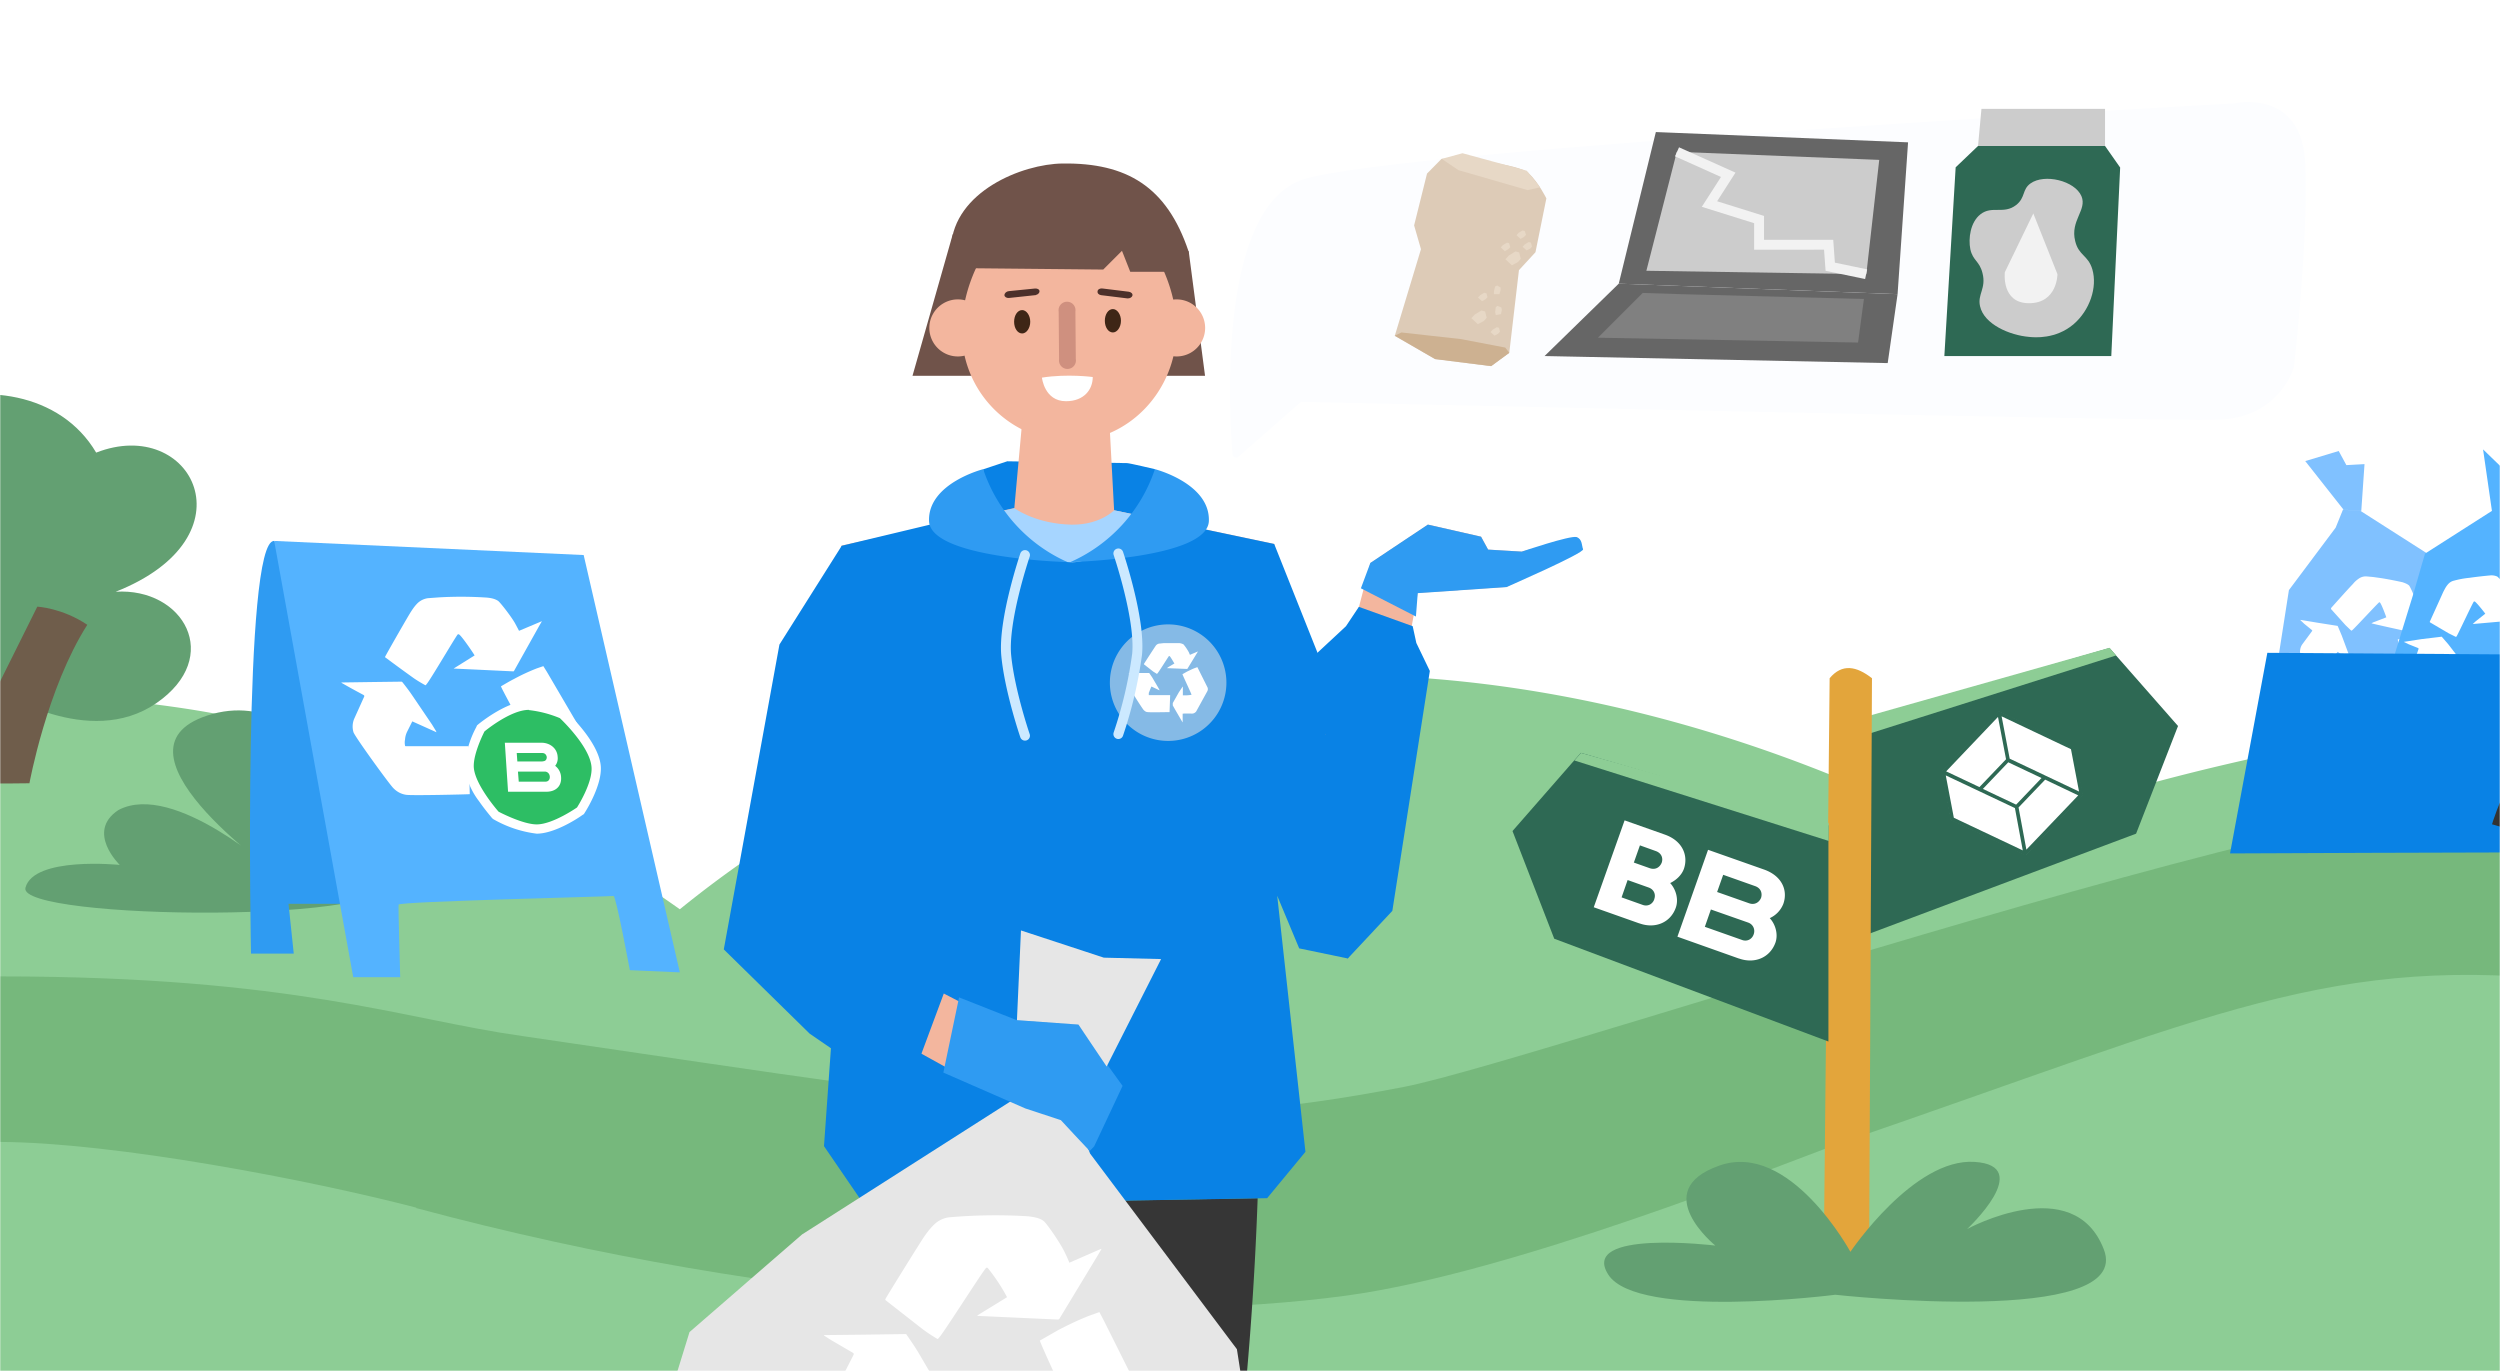 <svg xmlns="http://www.w3.org/2000/svg" width="1240" height="680" fill="none"><g clip-path="url(#a)"><mask id="b" width="1240" height="680" x="0" y="0" maskUnits="userSpaceOnUse" style="mask-type:luminance"><path fill="#fff" d="M1240 0H0v680h1240V0Z"/></mask><g mask="url(#b)"><path fill="#8DCD95" d="M1642.6 374v366.6H-382v-440s130.9-7.2 175.4 84.3a579.1 579.1 0 0 1 300.7-33.1A577 577 0 0 1 337.2 451c37.7-30.6 87-62.3 148.7-85 226.8-83.1 440 23.2 491.3 50.5 39.3-14 81.7-26.8 127-37.4 211.2-49.6 400.2-33.2 538.4-5.2Z"/><path fill="#63A072" d="M-.5 342.4s44.5 29.4 78 6.4c33.4-23 13.4-57.4-20.1-55.3 69-27.3 37.8-87.6-9.7-69-35.7-60.5-158.4-18-111 51.6-46 6.4-54.6 91.2 30.8 75.5 22.2-7.9 32-9.2 32-9.2Z"/><path fill="#6F5D4B" d="M-43.3 314.4s27.9 36 20.9 74.1c9.2-.1 21.7.3 37 0 0 0 8.6-47.1 28.7-78.6-12.5-8.4-24.8-9-24.8-9l-19.9 40-21-40s-15.5 5-20.9 13.5Z"/><path fill="#76B87C" d="M206.5 599C153.5 585.2 57 566.7 0 566.4c-25.5 1.1-129 8.9-141.5 18l-228-18.9c106.4-27.8 153-52.4 214-62.6 128.3-21.5 140-19.1 155.5-18.6 146 0 200.5 21.4 259.2 29.6 262.5 38.5 313.8 49 437.2 25.2 72-14 556.3-181.1 574-135.3 6.6 12.4 33 66.7 33 66.7l-24.4 68.2c-15.8-6 32.8-44.7 2.5-51.5-125-14.7-181.5 15.6-369.9 80.2-30.8 11.4-161.6 64-243.6 75.2-105.6 14.4-277.7 6-461.6-43.4Z"/><path fill="#2E6954" d="m923.5 357.4 122.8-36 34 38.7-20.8 53.4-136 51V357.4Z"/><path fill="#8DCD95" d="m1049.6 325.1-126 39.9v-9l122.7-34.7 3.3 3.8Z"/><path fill="#E3A53B" d="m927 638 1.5-301.6c-7.7-6-14.8-7.4-21 0l-3 294.8L927 638Z"/><path fill="#63A072" d="M917.8 620.9s-30.1-55.4-65.2-42.7c-35.2 12.5-1.8 39.6-1.8 39.6s-67.6-8.2-53.1 14.4c14.5 22.6 112.6 10 112.6 10s148.3 16.4 133.2-22.5c-15-39-67.8-10.1-67.8-10.1s33.7-31.4 3.7-33.3c-30.2-2-61.6 44.6-61.6 44.6Z"/><path fill="#fff" d="m991.5 353-28.2 29.6 4.4 24 37 17.5 28.2-29.7-4.4-23.8-37-17.6Z"/><path fill="#2E6954" d="m995 376.6-4-21-25.7 27 16.5 7.8 13.1-13.7Zm8.3 45.2-3.9-21-34.3-16.2 4 21 34.2 16.2Zm-3.3-22.7 12.6-13.2-16.5-7.8-12.6 13.2 16.5 7.8Zm5 22.4 25.8-27-16.4-7.8-13.2 13.8 3.9 21Zm26.2-28.9-4-21-34.4-16.3 4 21 34.4 16.3Zm-2.3-22.2 4.4 24.1-28.6 30-37.3-17.7-4.5-24.3 28.5-29.9 37.5 17.7Zm-122 146.2-136-51-20.7-53.4 33.9-38.8 122.8 36v107.2Z"/><path fill="#8DCD95" d="m784 373.4 123 34.8v8.9l-126.1-39.9 3.3-3.8Z"/><path fill="#fff" d="M862.4 475.4 832 464.6l15.2-43.1 27.8 9.8c9 3.2 11.9 10.5 9.5 17.1a13 13 0 0 1-6.7 7c2.8 3 4.3 8 2.8 12.2-2.7 7.4-10.3 10.6-18.1 7.8Zm-16.8-15.7 18.4 6.5c2.6 1 5-.4 5.8-2.7.9-2.4-.2-5-2.7-5.9l-18.5-6.5-3 8.6Zm6-17.3 15.9 5.6c2.7 1 5-.3 6-2.7.7-2.3-.1-4.8-3-5.8l-15.8-5.6-3 8.5ZM813.1 458l-22.6-8 15.3-43.1 19.8 7c9 3.1 11.9 10.5 9.6 17.1-1.1 3-3.7 5.5-6.8 7 2.8 3 4.3 8 2.8 12.2-2.6 7.4-10.2 10.6-18 7.8Zm-8.8-12.9 10.4 3.7c2.6 1 5-.4 5.8-2.7v-.1c.9-2.4-.2-4.9-2.8-5.8l-10.4-3.7-3 8.6Zm6-17.3 7.9 2.8c2.8 1 5-.3 6-2.7.8-2.3-.1-4.8-3-5.8l-7.8-2.8-3 8.5Z"/><path fill="#63A072" d="M12.6 440.4c4-15.8 46.8-11.4 46.8-11.4s-17-16.4-.7-27.2c27.6-14.7 78.2 31.3 78.2 31.3s-89.6-63-31.4-79c58.2-15.8 89.4 81.2 89.4 81.2 9.8 23.6-186 21-182.3 5.1Z"/><path fill="#2F9BF2" d="M136 268.3c-15.7-.7-11.5 204.7-11.5 204.7h21.2l-2.6-24.7h34s-25.4-166.7-41.2-180Z"/><path fill="#54B3FF" d="M198.5 484.7s-1-34.6-.8-36c.4-1.6 105.5-4 106.6-4.3 1.2-.4 8.1 36.8 8.1 36.8l24.8 1.1-47.7-207-153.5-7 39.2 216.4h23.3Z"/><path fill="#fff" d="M257.4 312.9a6038 6038 0 0 0 11.4-4.8l-1.5 2.6-12.3 22c-.1.2-.2.3-.4.3a23946.7 23946.7 0 0 0-29.6-1.4l2.4-1.5 8-5c-.5-1-6.5-9.8-7.7-10.4-.3-.2-.5-.1-.7 0-1.3 1.6-13.5 22.4-15.3 24.5-.7.9-.5.8-1.4.3a64 64 0 0 1-4.9-3 810 810 0 0 1-14.1-10.3c-.3-.1-.4-.3-.2-.6.8-1.6 9-16 12.3-21.5 1-1.6 2-3.1 3.3-4.5a9.2 9.2 0 0 1 5.6-2.9l5.4-.4a193 193 0 0 1 23.7.1c2 .2 3.9.5 5.6 1.6 1 .6 6.9 8.2 8.6 11.4l1.8 3.4Zm-4.9 83.5.8 12h-.1l-.2-.3c-4-5.6-7.8-11.3-11.6-17-1.5-2.1-2.7-4.4-4-6.6-.7-1.1-.6-2.1-.1-3.2a272 272 0 0 1 7.6-15.3l4.2-7c.2-.4.6-.8 1-1.2l1.1 12.4c4.2.2 8.4.4 12.4-.8 0-1-15.5-28.8-15.1-29 2.1-1.2 4.2-2.5 6.4-3.6a98 98 0 0 1 11.4-5.3l3.2-1.1 1.8 2.9 14.7 25.1c1.1 2 1.2 4 .2 6A515.6 515.6 0 0 1 272 393a7.6 7.6 0 0 1-4.5 3c-1.6.3-3.2.2-4.7.2h-7.9l-2.4.2Zm-36-33.2-12-5.4-2.5 5c-.6 1.2-1 2.5-1.1 4-.2 1-.2 2 0 3 0 .3.2.3.4.3h31.1l.6 23.8c-.7.1-29.2.8-31.7.3-2.5-.4-4.6-1.6-6.3-3.4-2-2-19.2-25.7-19.7-27.7a10 10 0 0 1 .3-6.4l5-11.1c.2-.4.1-.6-.3-.9a416 416 0 0 1-7-3.8l-3.9-2.2v-.2h.6l13.6-.2 15.4-.2c.3 0 .5.1.7.4 1.6 2 3.2 4.1 4.7 6.3l9.9 14.6 1.9 3.1.3.7Z"/><path fill="#2DBE64" d="M266.1 411.2a57 57 0 0 1-19.9-6.6l-.3-.2-.3-.3c-.5-.6-12.2-13.8-12.9-23.4a47.6 47.6 0 0 1 5.5-19l.2-.4.4-.3c.5-.4 13.6-11.1 23.5-11.1 6 0 15.9 4.1 16.3 4.3l.4.1.3.3c.6.6 15.7 14.7 16.4 25.8.6 8.5-7.2 20.9-7.5 21.4l-.3.4-.4.3c-.5.3-12.7 8.7-21.4 8.7Z"/><path fill="#fff" d="M262.3 352.2a56 56 0 0 1 15.4 4s15 14 15.7 24.3c.6 7.9-7.2 20-7.2 20s-12 8.4-20 8.4c-7 0-18.9-6.3-18.9-6.3s-11.7-13.2-12.3-22c-.4-6.8 5.3-17.8 5.3-17.8s12.8-10.7 22-10.7m0-4.5c-10.5 0-23.5 10.4-25 11.6l-.7.6-.4.9a48.7 48.7 0 0 0-5.7 20.1 36 36 0 0 0 7.1 16.6c3.2 4.6 6.2 8 6.3 8.2l.6.6.7.4a57 57 0 0 0 21 6.9c9.2 0 21.3-8.2 22.6-9.2l.8-.5.5-.8c.9-1.4 8.5-13.7 7.9-22.8-.8-11.7-15.5-25.7-17.2-27.3l-.6-.5-.7-.3a58 58 0 0 0-17.2-4.5Z"/><path fill="#fff" d="M275.4 379.8a6 6 0 0 0 1.2-4.4c-.2-4.2-3.8-7-8-7h-18.2l1.6 24.3h19c4.8 0 7.6-2.9 7.3-7.2a7.5 7.5 0 0 0-3-5.7Zm-4.8 7.9h-13.3l-.4-5h13.3c1.3 0 2.4 1 2.5 2.5.1 1.5-.8 2.5-2.1 2.5Zm-1.5-10h-12.5l-.3-4.2H269c1.2 0 2 .8 2.2 2 0 1.3-.7 2.1-2 2.1Z"/><path fill="#FCFDFF" d="M645.2 199.3s431 9.8 453.8 8.9c32-.4 38.8-26.2 38.8-26.2s7.3-63.3 5.6-101c-1.7-37.5-35.3-29.7-35.3-29.7S694.5 73.8 646.7 88.9c-43 13.7-37 116-35.4 136.4.1 1.5 2 2.2 3 1.2l30.9-27.1Z"/><path fill="#666" d="m821.3 65.5 125.1 5.1-5.2 75.3-138.3-5.2 18.4-75.2Z"/><path fill="#666" d="m766.1 176.6 170.2 3.5 4.9-34.2-138.3-5.2-36.8 35.9Z"/><path fill="#CCC" d="m831.8 75.3 100.3 4-6.4 56.7-109.1-1.7 15.1-59Z"/><path fill="gray" d="m814.8 145.3 18.7.6 91 2.4-2.9 21.6-129-2.4 22.2-22.2Z"/><path stroke="#F2F2F2" stroke-miterlimit="10" stroke-width="4.9" d="m831.8 75.3 25.4 11.4-9.3 14.5 24.6 7.7v12.5H907l.8 10.9 17.8 3.7"/><path fill="#DDCBB7" d="m715 78.8-7.2 7.3-6.4 25.7 3.4 11.8-13 43 20 11.5 27.8 3.5 9-6.6 4.8-41 8.2-8.9 5.4-26.7s-3.9-8-8.9-12.6-34.1-7.2-34.1-7.2l-8.9.2Z"/><path fill="#CDB191" d="m746.6 172.4-21.9-4.2-29.6-3.3-3.3 1.6 20 11.6 27.8 3.5 9-6.6-2-2.6Z"/><path fill="#E7D8C6" d="m723.4 84.4 34.3 9.9 6.2-1.4-6.6-8.2-31.9-8.7-10.3 2.8 8.3 5.6Zm12.8 60.8-2 1.2-1.1 1.2 2 1.8 1.8-1 .9-1-.5-1.9-1.1-.3Zm5.7 7.2-.3 2.3.3 1.6 2.6-.5.4-2-.2-1.3-2-.8-.8.7Zm5.5-32-2 1.2-1 1.1 2 1.9 1.7-1 1-1-.6-2-1-.2Zm10.9-.4-2.1 1.3-1 1.1 2 1.8 1.8-.9.9-1-.6-2-1-.2Zm-3.1-5.7-2 1.2-1 1.2 2 1.8 1.7-1 1-1-.6-1.9-1.1-.3ZM741.6 142l-.6 2.4v1.5h2.7l.6-2v-1.3l-1.7-1-1 .5Zm.8 20.3-2 1.2-1.1 1.2 2 1.8 1.8-1 .9-1-.5-1.9-1.1-.3Zm-7.6-8.3-3.3 2-1.7 1.8 3.2 3 3-1.6 1.4-1.6-.8-3.1-1.8-.5Zm16.9-29.3-3.3 2-1.7 1.9 3.2 3 3-1.6 1.4-1.6-.8-3.2-1.8-.5Z"/><path fill="#2E6954" d="m970 83.1-5.6 93.5h82.8l4.4-93.5-7.5-10.7h-63L970 83Z"/><path fill="#CCC" d="m982.8 54-1.7 18.4h63V54h-61.3Zm17.2 47.7c-6.2 4.8-12 .1-17.7 4.6-5 3.9-6.1 12-5 17.4 1.3 5.7 4.5 5.7 6 11.7 2 7.7-2.6 10.5-1.2 16.5 2 9 14.8 14.4 24.3 15.2 2.7.3 13.2 1.2 22-6.2 8.1-6.9 12-18.4 9.4-27.3-2.1-7.1-6.8-6.8-8.5-14-2.6-10.2 6-15.4 3.1-22.3-3.3-7.7-18.4-11.3-25.3-6.3-4.2 3-2.4 7-7.1 10.7Z"/><path fill="#F2F2F2" d="M1008.6 105.7 994.4 135s-1.9 15.4 12 15.4c14.1 0 14.1-14.4 14.1-14.4l-12-30.2Z"/><path fill="#0982E5" d="M572.8 232.7s-12.6-3-13.8-3l-59.4-.9-12 4s.8 24.4 8.5 30.7c7.8 6.2 37.4 15.3 36 15.3-1.2 0 41.4-4.8 43-18.8 1.5-14-2.3-27.3-2.3-27.3Z"/><path fill="#70534A" d="m589.6 124.6 8.1 61.8H452.6l20-70.3 117 8.5Z"/><path fill="#363636" d="M623.8 594.3a1659.7 1659.7 0 0 1-16 178.8h-72.6l-9.9-114.4-19.5 114.4h-74.6s0-115 8.3-175.6l184.3-3.2Z"/><path fill="#70534A" d="M471.7 137c8.3 53.2 27.3 83.8 62.2 80.6 40.7-3.6 51-42.6 55.6-80.5.4-3.6 0-12.5 0-12.5-10.8-32.1-30.7-43.9-62.4-43.5-20.2.2-53.9 14-55.4 41.3V137Z"/><path fill="#F3B69E" d="M477.1 163.2a54.5 54.5 0 0 0 53.3 55.7c29.3 0 53.2-25 53.2-55.7 0-30.8-23.9-66-53.3-66-29.3 0-53.2 35.2-53.2 66Z"/><path fill="#F3B69E" d="m550.4 212 2.2 41.1 79.4 16.7 3.9 24.2-128 35.4L413 307l4.4-36.4 85.7-18.6 4.1-44.9 43 4.7Z"/><path fill="#A6D5FF" d="M552.6 253.1s-7.9 8.3-24 7c-16.2-1.1-25.4-8-25.4-8l-23.6 5.1 18.6 40.3 71.2 6.3 8-45.5-24.8-5.2Z"/><path fill="#0982E5" d="m408.7 568.5 20 29.2 199.8-3.4 19-23-14-127 10.9 26.1 24.1 5 22.9-56.4L632 269.8l-70.7-14.9a42 42 0 0 1-6 10c-2.5 3.1-11 13.5-23.1 14-5.7.1-9.8-1.9-14-4a55.5 55.5 0 0 1-23-22.8l-77.7 18.6-.7 183.6-8.1 114.2Z"/><path fill="#4C302A" d="M559.5 148c1 0 2-.6 2.2-1.4.2-.9-.6-1.7-1.8-1.9l-13-1.6c-1.2-.2-2.4.4-2.5 1.3-.2 1 .5 1.8 1.7 2l13 1.6h.4Zm-45.7-1.7c1-.2 1.8-1 1.8-1.8 0-.9-1-1.5-2.2-1.4l-13 1.3c-1.2.1-2.2 1-2.2 2 0 .8 1 1.5 2.2 1.4l13.1-1.4h.3Z"/><path fill="#3E2616" d="M552 164.9c2.1 0 4-2.6 4-5.8 0-3.2-1.9-5.8-4-5.8-2.3 0-4 2.6-4 5.8 0 3.2 1.7 5.8 4 5.8Zm-45 .5c2.1 0 4-2.6 4-5.8 0-3.2-1.9-5.8-4-5.8-2.3 0-4 2.6-4 5.8 0 3.2 1.7 5.8 4 5.8Z"/><path fill="#CF907F" d="M525.3 178.2a4.2 4.2 0 1 0 8.3-.1l-.2-23.6a4.2 4.2 0 1 0-8.3 0l.2 23.7Z"/><path fill="#fff" d="M542 187s-12.6-1.7-25.2.3c0 0 1.2 11.7 11.9 11.7 9 0 13.3-5.8 13.3-12Z"/><path fill="#F3B69E" d="m697 328.3-39.5 36.3 22.2-85.3 28.6-19.1 26.3 6 3.5 6.4 16.7 1 27.2-7.2s2.4 2.5 2.5 4.3c.1 1.7-37.2 20.4-37.2 20.4l-44.1 3-6.2 34.2Z"/><path fill="#0982E5" d="m668.5 475.4 22.1-23.6 18.6-119-6.7-13.9-1.8-8.3L674 301l-6.4 9.6-14.4 13.4 4.2 40.6 11 110.8Z"/><path fill="#F3B69E" d="M475.1 176.8a14.1 14.1 0 1 0 0-28.3 14.1 14.1 0 0 0 0 28.3Zm108.5 0a14.1 14.1 0 1 0 0-28.3 14.1 14.1 0 0 0 0 28.3Z"/><path fill="#70534A" d="m477.4 133 69.8.7 9.3-9.3 4.1 10.4h20.7s-1.7-44.5-49-44.5c-42 0-55.1 44.2-54.9 42.7Z"/><path fill="#85BAE6" d="M579.4 367.5a28.9 28.9 0 1 0 0-57.8 28.9 28.9 0 0 0 0 57.8Z"/><path fill="#fff" d="m590.2 324.8 4-1.7-.6 1-4.7 7.7h-.1a4614.4 4614.4 0 0 0-10-.4l.8-.6 2.9-1.7c-.2-.3-2-3.5-2.4-3.7h-.3c-.5.6-5 7.9-5.7 8.6-.3.3-.2.3-.5.1l-1.6-1-4.6-3.6v-.2a518.5 518.5 0 0 1 5.9-9.1c.5-.6 1.2-1 2-1l1.8-.2h8a6 6 0 0 1 1.9.6 23 23 0 0 1 2.7 4l.5 1.2Zm-3.6 29.2v4.2h-.1l-3.5-6-1.3-2.3v-1.2l3-5.3 1.6-2.4.4-.5v4.4c1.5 0 2.9 0 4.3-.3 0-.4-4.6-10.1-4.5-10.2l2.3-1.3c1.3-.6 2.6-1.3 4-1.8l1.1-.4.5 1 4.4 8.8c.4.7.4 1.5 0 2.2l-5.5 10c-.4.5-1 .9-1.6 1-.6.1-1.1 0-1.6 0h-2.7l-.8.1Zm-11.5-11.6-4-1.9a74 74 0 0 0-1.3 3.2v1.1h10.6l-.3 8.4c-.3 0-10 .2-10.8 0-.9 0-1.5-.5-2.1-1.1-.6-.7-6-9-6-9.7-.2-.8-.1-1.5.2-2.3l2-3.9-.1-.2-2.3-1.4-1.3-.8h4.8a908.3 908.3 0 0 0 5.5 0l1.5 2.2 3 5.1.6 1.1v.2Z"/><path fill="#2F9BF2" d="M572.8 232.7s27.4 7 26.8 25.7c-.6 18.7-68.7 20.4-68.7 20.4a77 77 0 0 0 41.9-46Zm-85.1 0s-27.5 7-26.9 25.7c.6 18.7 68.7 20.4 68.7 20.4a77 77 0 0 1-41.8-46Z"/><path stroke="#CCE9FF" stroke-linecap="round" stroke-linejoin="round" stroke-width="4.9" d="M554.7 274.5s11 32.4 9.3 50a211.4 211.4 0 0 1-9.3 39.6m-46.3-88.8s-11 32.4-9.3 49.9c1.7 17.5 9.3 39.7 9.3 39.7"/><path fill="#2F9BF2" d="m675 291.8 27.3 14 .9-11.6 44-3s39-17 38-18.8c-.7-1.7-.3-5-3.2-6-3-1-27.2 7.2-27.2 7.2l-16.7-1-3.5-6.4-26.4-6-28.5 19-4.7 12.6Z"/><path fill="#F3B69E" d="m480.7 499.3-14.3-7.4-11.6 29.5 19.5 10.8 6.4-32.9Z"/><path fill="#0982E5" d="m417.5 270.7-30.9 49L359 470.9l42.6 41.8 30.6 21 22.5-4.8 13.6-36.6-7.2-13.8-43.7-34.4 18.8-140.6-18.7-32.8Z"/><path fill="#E6E6E6" d="m502 545.8-104.2 66.5-55.8 48.4-17.3 56-60 173.4L393 970.3l193.3-5.5 59.2-90.6-32-205-72.8-97-11.3-28.3-27.5 2Z"/><path fill="#2F9BF2" d="m475.7 494.7-7.8 37.3 40.7 17.8 17.6 5.8 6.5 7 7.8 8.3 2.2-2.3 14.1-30-21.9-30.4-30.6-2.2-28.6-11.3Z"/><path fill="#E6E6E6" d="m506.4 461.5-2 44.5 30.5 2.2 14 20.8 27-53.3-28.4-.7-41.1-13.5Z"/><path fill="#fff" d="m530.4 626.3 15.8-6.9.1.2-2.2 3.7-18.7 30.9a1 1 0 0 1-.7.3l-39.4-1.8a1 1 0 0 1-.6-.2l3.4-2.1 11.4-7a91 91 0 0 0-9.6-14.5c-.3-.2-.6-.2-.9.1-2 2.2-20.4 31.2-23 34.2-1 1.2-.7 1.1-1.9.4a79.4 79.4 0 0 1-6.3-4.2l-18.3-14.3c-.4-.3-.5-.5-.2-1 1.2-2.2 13.6-22.2 18.6-30 1.5-2.2 3-4.3 5-6.3 2.1-2.2 4.8-3.6 7.8-4a262.7 262.7 0 0 1 39.5-.5c2.6.4 5.3.7 7.4 2.3 1.3.8 8.7 11.4 10.7 16 .8 1.5 1.4 3 2.1 4.7ZM516 743.1v16.7l-.3-.2-14.2-23.8c-1.7-3-3.2-6.2-4.8-9.3-.8-1.6-.6-3 .2-4.5a408 408 0 0 1 11.8-21.3l6.2-9.8 1.4-1.8.2.1.3 17.3c5.7.3 11.3.6 16.8-1.2 0-1.4-18.3-40.1-17.8-40.4l9.1-5.2c5.2-2.7 10.4-5.2 15.9-7.3l4.5-1.6 2.1 4L565 690a9 9 0 0 1-.1 8.5 792 792 0 0 1-22 39.9c-1.8 2-3.8 3.7-6.5 4.2-2.1.5-4.3.3-6.4.3h-10.7l-3.2.2Zm-45.7-46.4-15.8-7.5-3.8 7a21 21 0 0 0-1.9 5.5c-.3 1.4-.4 2.9-.2 4.3 0 .4.2.4.5.4h42.1l-1.2 33.4c-1 0-39.8 1-43 .4-3.5-.7-6.2-2.3-8.4-4.9a407 407 0 0 1-24.1-38.6c-.6-3.1-.4-6.2 1-9 1.3-3 6.7-13.3 7.8-15.6.3-.5.2-.9-.4-1.2l-9.1-5.3c-1.8-1-3.4-2.1-5.1-3.2v-.2h.9l18.4-.2 20.8-.3c.5 0 .8 0 1 .5 2 2.9 4 5.8 5.8 8.8l12 20.5c.9 1.4 1.6 2.9 2.3 4.3l.4 1Z"/><path fill="#80C1FF" d="m1313 253.4-33.2 21.2-17.7 15.4-5.5 17.9-19.1 55.2 40.9 25.5 61.5-1.7 18.9-28.9-10.2-65.3-23.2-31-3.6-8.9-8.7.6Z"/><path fill="#80C1FF" d="m1170.8 253.4 33.2 21.2 17.8 15.4 5.5 17.9 19.1 55.2-40.9 25.5-61.6-1.7-18.8-28.9 10.2-65.3 23.2-31 3.6-8.9 8.7.6Zm2-23.2-1.6 23.2-8.8-.6-19-24.1 16.6-5 3.8 7 9-.5Z"/><path fill="#fff" d="m1199 300.9 7.7-1.9v.1l-1.3 1.5-11 12.5c0 .1 0 .2-.2.1-1.5-.3-17-3.7-17.8-4h-.2c.5-.3 1-.6 1.7-.8l5.7-2.2c-.2-.7-2.5-6.9-3.2-7.4-.1-.1-.2-.1-.4 0-1 .8-11.8 12.5-13.2 13.7-.5.4-.4.4-.9 0l-2.5-2.4-7.2-8v-.5c.8-.9 8-9 10.9-12 .8-1 1.7-1.8 2.7-2.5a6.1 6.1 0 0 1 4-1.2l3.3.3 4.3.6a185 185 0 0 1 10.3 2c1.1.4 2.3.8 3.2 1.6.5.5 3 6 3.5 8.1l.6 2.4Zm-15.9 51.8-1.3 7.6-.1-.2-4.6-11.9-1.4-4.6c-.3-.8 0-1.4.4-2 2.3-3 4.6-6 7-8.7l3.7-4 .8-.6-1.2 7.9c2.5.6 5 1.1 7.7.8.2-.7-5-19.7-4.8-19.8l4.5-1.6c2.6-.8 5.2-1.5 7.8-2l2.2-.4.6 2 5.2 17.3c.4 1.5.1 2.7-.8 3.9-1.5 2-11.8 15.2-13.1 16.3-1 .8-2 1.4-3.3 1.4-1 0-2-.2-3-.4l-4.8-.8-1.4-.2ZM1166 328l-6.5-4.7-2.3 2.9c-.5.7-1 1.5-1.3 2.3-.2.7-.4 1.3-.4 2 0 .2 0 .2.2.2l18.8 3.3h.3l-3.2 15a411 411 0 0 1-19.6-3.2 6.6 6.6 0 0 1-3.4-2.8 193 193 0 0 1-7.8-19.5c0-1.4.3-2.8 1.2-4l4.8-6.5c.1-.2.1-.3-.1-.5l-3.8-3.1-2-1.9h.4l8.4 1.4 9.5 1.5c.2 0 .3.1.4.3l1.9 4.5 3.8 10.2.7 2.2.1.4Z"/><path fill="#54B3FF" d="m1236 253.4-33.2 21.2-6 20.7-5.5 17.8-16.3 53 29.6 20 58.3.8 18.9-28.9-5.3-69.8-18.3-24.9-13.4-10.5-8.8.6Zm-4.4-30.5 4.4 30.5 8.8-.6 10.7-30.1-8.3 1-6.5 8-9.1-8.8Z"/><path fill="#fff" d="m1245.8 294.7 6.8-4-.7 1.8-6.8 15.2c0 .1 0 .2-.2.2l-18.2 1.6h-.2l1.4-1.3 4.8-3.8c-.4-.6-4.5-5.8-5.3-6.1l-.4.1c-.8 1.1-7.5 15.5-8.4 17-.4.6-.3.6-.9.3l-3.2-1.6-9.2-5.4c-.1-.1-.2-.2-.1-.4l6.7-14.8c.6-1.1 1.1-2.2 1.9-3.2.9-1.2 2-2 3.4-2.3a45 45 0 0 1 7.6-1.4 209 209 0 0 1 10.4-1.2 7 7 0 0 1 3.5.6 39 39 0 0 1 5.8 6.7l1.3 2Zm.4 54.2 1 7.6h-.2l-7.9-10-2.8-4c-.4-.7-.4-1.4-.1-2.1 1.2-3.5 2.6-7 4-10.4l2.3-4.9.6-.9c.5 2.7.9 5.3 1.2 8 2.7-.3 5.2-.5 7.7-1.6-.1-.7-10.8-17.3-10.6-17.4l3.9-3c2.2-1.5 4.4-3 6.8-4.2l2-1 1.1 1.7 10.2 15a4 4 0 0 1 .4 4c-.9 2.3-6.8 18-7.7 19.4-.7 1-1.5 2-2.7 2.4-1 .3-2 .3-3 .4l-4.8.7-1.4.3Zm-23.7-18.5-7.7-2.5-1.3 3.4a8.6 8.6 0 0 0-.3 4.7l.2.1 18.9-2.4.3-.1 1.5 15.3c-.5 0-18.2 2.8-19.7 2.7-1.6 0-3-.6-4-1.7-1.4-1-13-15-13.4-16.2a6.8 6.8 0 0 1 0-4.2l2.6-7.6c0-.2 0-.4-.3-.5l-4.5-1.8-2.5-1.2.4-.1 8.4-1.3a2709.7 2709.7 0 0 0 10-1.2l3.2 3.7 6.7 8.7 1.3 1.8.2.4Z"/><path fill="#0982E5" d="m1124.6 323.8 390.8 2.6c38.3 36.7 77.5 15.5 72.2 99.1-47.1-4.5-481.5-2.2-481.5-2.2l18.5-99.5Z"/><path stroke="#333" stroke-miterlimit="10" stroke-width="4.7" d="M1238.3 409.5s12.2-42.2 35.2-42.4c23 0 31.7 43.8 31.7 43.8"/></g></g><defs><clipPath id="a"><path fill="#fff" d="M0 0h1240v680H0z"/></clipPath></defs></svg>